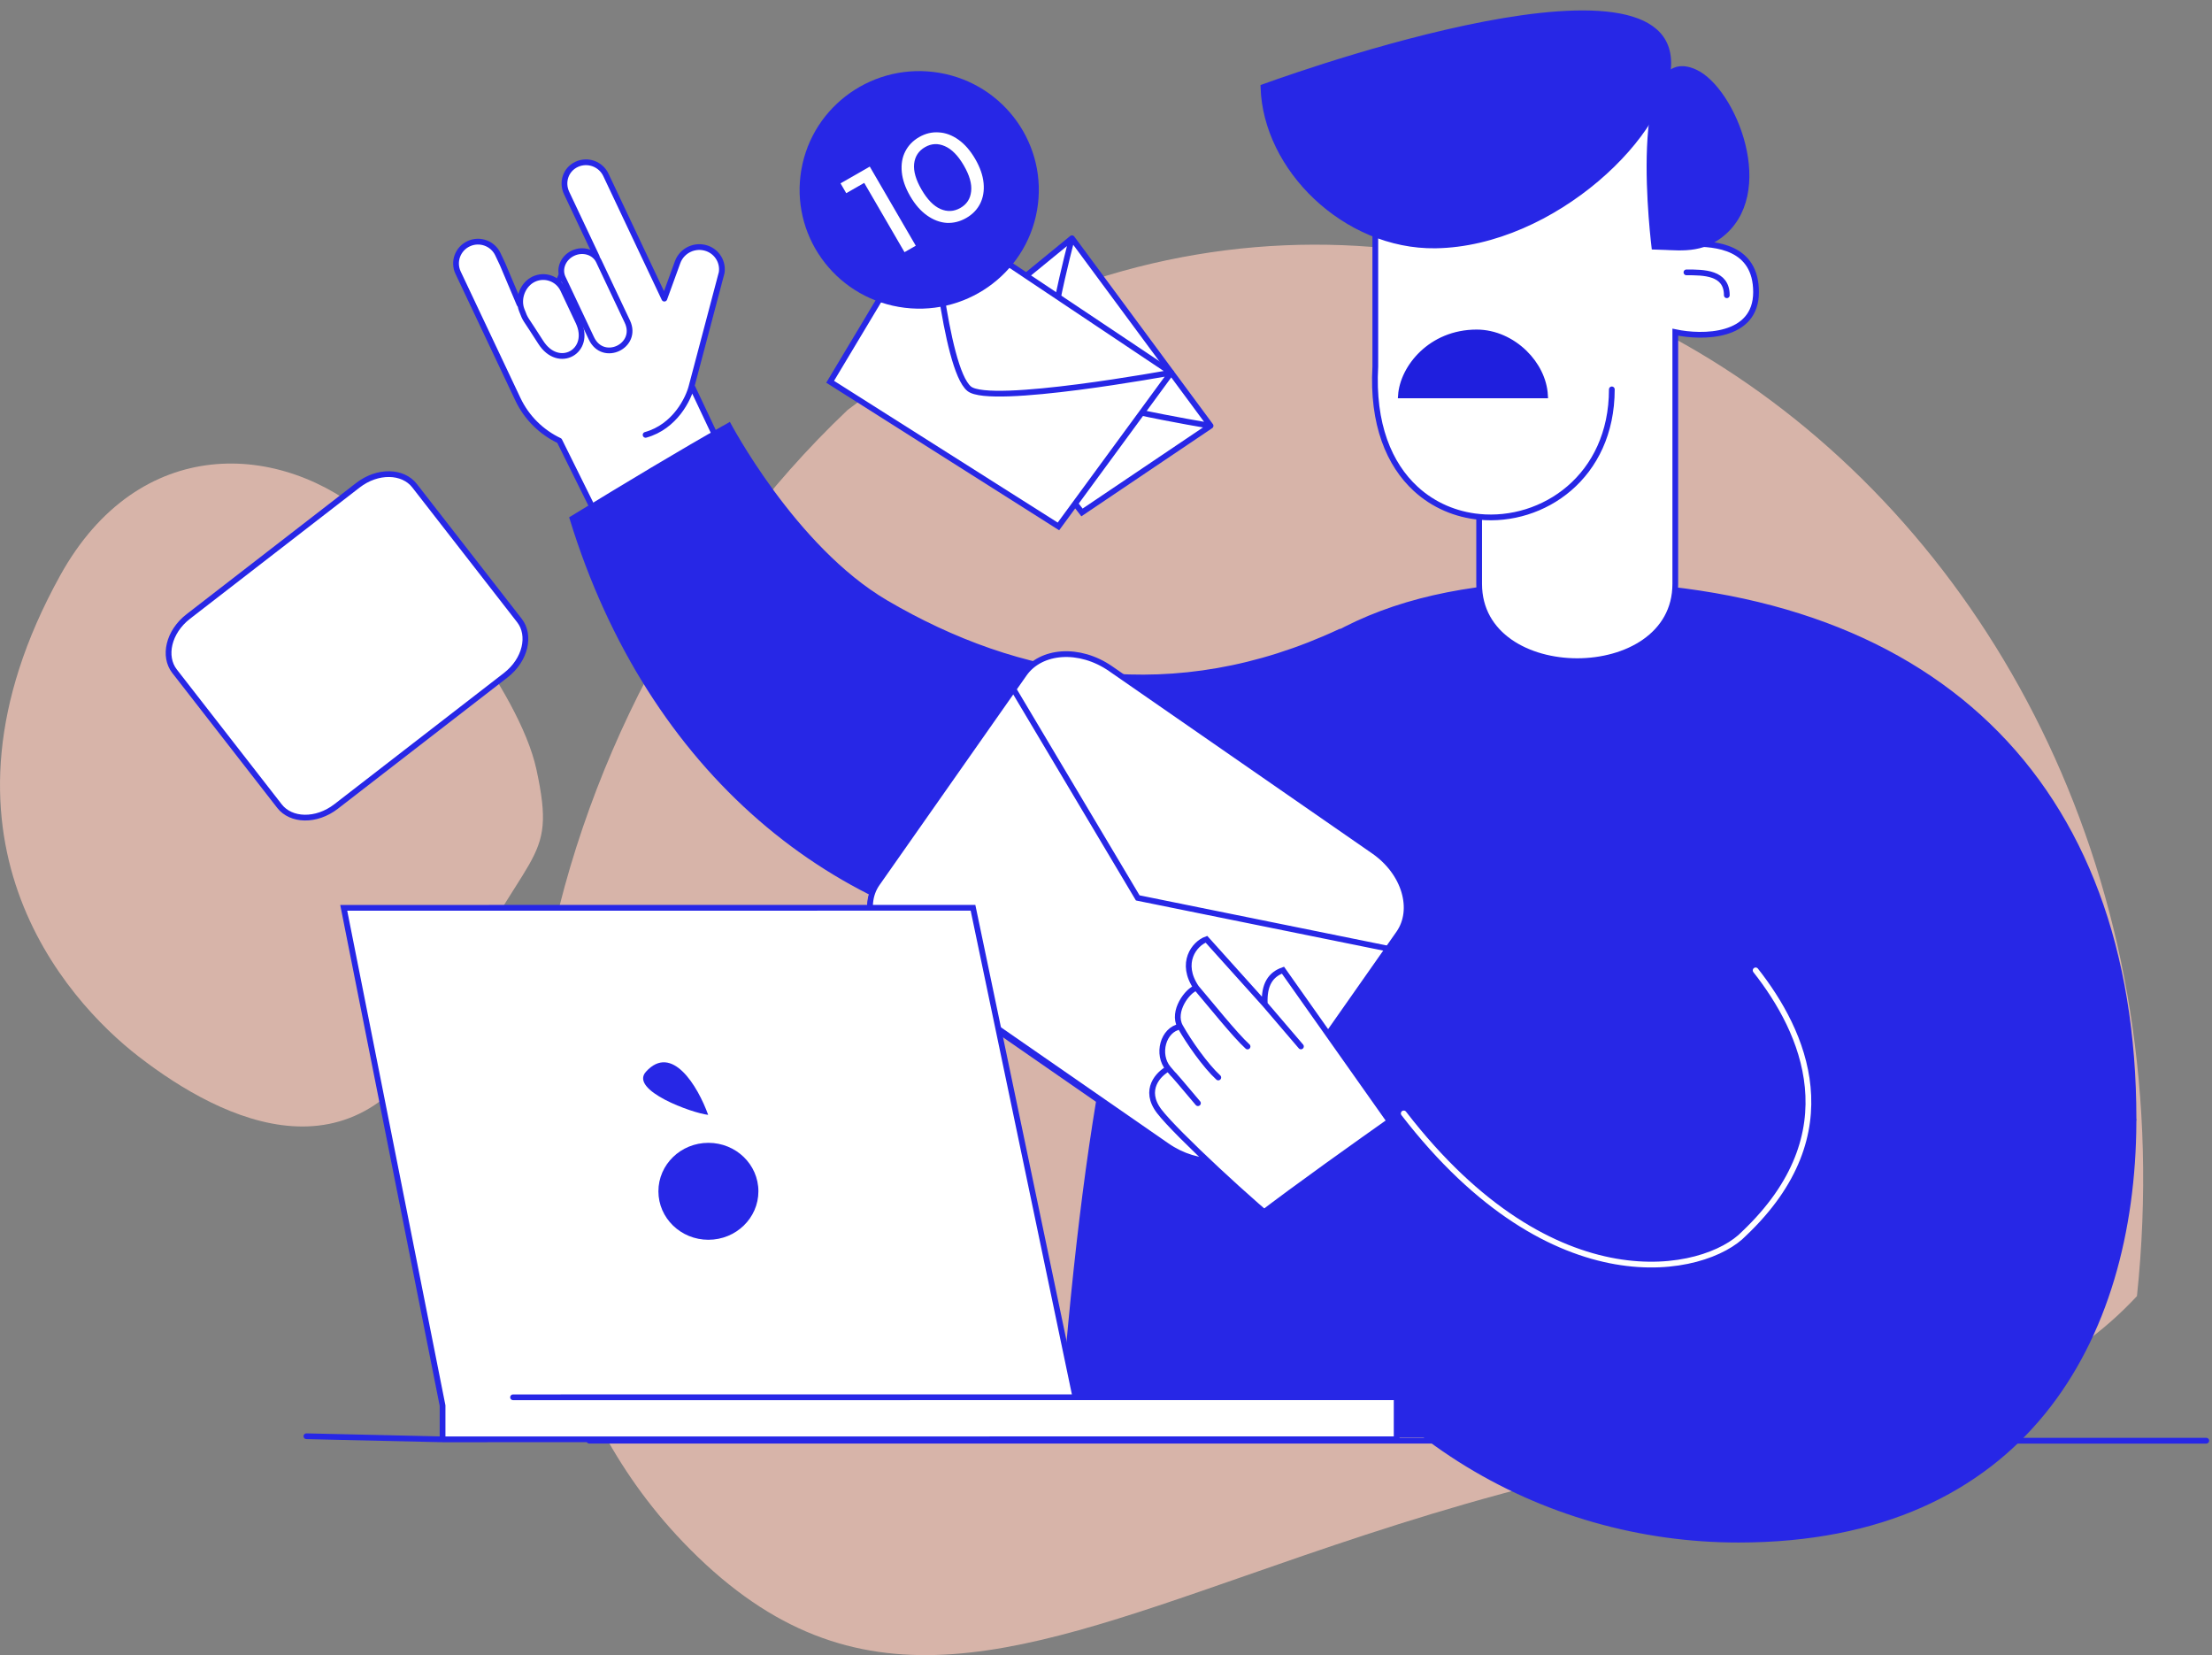 <svg width="385" height="288" viewBox="0 0 385 288" fill="none" xmlns="http://www.w3.org/2000/svg">
<rect x="0" y="0" width="385" height="288" fill="#808080" stroke="none"/>
<g opacity="0.7">
<path d="M317.919 249.281C342.819 246.694 360.387 237.979 371.939 225.527C386.473 87.1 251.737 -7.792 147.546 71.32C91.468 124.495 71.798 219.149 118.845 268.291C147.582 298.308 174.919 288.778 216.623 274.239L216.623 274.238C243.196 264.974 275.602 253.677 317.919 249.281Z" fill="#FCCBBB"/>
<path d="M10.461 100.161C24.122 75.456 48.93 76.632 64.631 90.344C72.953 99.07 90.35 119.996 93.365 133.889C97.133 151.257 91.481 146.44 77.35 176.825C63.218 207.21 38.724 195.127 24.122 183.837C11.352 173.964 -14.472 145.252 10.461 100.161Z" fill="#FCCBBB"/>
</g>
<path d="M273.507 101.653C305.002 101.653 329.446 110.338 346.014 126.278C362.569 142.204 371.327 165.434 371.339 194.674L368.364 206.472L338.105 249.65H184.8C188.878 195.211 195.397 158.236 208.687 134.855C215.344 123.144 223.694 114.855 234.286 109.488C244.885 104.117 257.765 101.653 273.507 101.653Z" fill="#2727E6" stroke="#2727E6"/>
<path d="M102.576 250.689L384 250.69" stroke="#2727E6" stroke-linecap="round"/>
<path d="M87.465 45.951L90.415 52.931L97.099 49.255L98.974 45.105L103.855 44.663L98.627 33.601C97.73 31.704 98.457 29.487 100.367 28.597C102.276 27.708 104.554 28.525 105.45 30.422L115.632 51.967L117.937 45.627C118.691 43.554 120.997 42.48 123.087 43.228C124.826 43.855 125.882 45.613 125.608 47.432L120.396 67.135L126.893 80.884L106.043 94.191L97.366 76.688C94.291 75.228 91.686 72.743 90.125 69.44L81.359 50.892L79.735 47.456C78.838 45.559 79.66 43.297 81.57 42.408C83.479 41.518 85.757 42.336 86.653 44.233L87.465 45.951Z" fill="white"/>
<path d="M120.396 67.135L125.608 47.432C125.882 45.613 124.826 43.855 123.087 43.228C120.997 42.48 118.691 43.554 117.937 45.627L115.632 51.967L105.45 30.422C104.554 28.525 102.276 27.708 100.367 28.597C98.457 29.487 97.73 31.704 98.627 33.601L103.855 44.663L98.974 45.105L97.099 49.255L90.415 52.931L87.465 45.951L86.653 44.233C85.757 42.336 83.479 41.518 81.57 42.408C79.66 43.297 78.838 45.559 79.735 47.456L81.359 50.892L90.125 69.44C91.686 72.743 94.291 75.228 97.366 76.688L106.043 94.191L126.893 80.884L120.396 67.135ZM120.396 67.135C119.851 69.386 117.483 74.243 112.367 75.668" stroke="#2727E6" stroke-linecap="round" stroke-linejoin="round"/>
<path d="M98.006 50.392C97.109 48.495 94.832 47.678 92.923 48.567C91.013 49.457 90.03 51.93 90.799 53.933" fill="white"/>
<path d="M98.006 50.392C97.109 48.495 94.832 47.678 92.923 48.567C91.013 49.457 90.03 51.93 90.799 53.933C91.569 55.935 91.184 54.934 94.118 59.558C97.208 64.426 103.08 61.129 100.665 56.019L99.778 54.143L98.006 50.392Z" stroke="#2727E6" stroke-linecap="round" stroke-linejoin="round"/>
<path d="M104.219 45.439C103.477 43.867 101.473 43.245 99.746 44.049C98.02 44.853 97.221 46.781 97.964 48.353" fill="white"/>
<path d="M104.219 45.439C103.477 43.867 101.473 43.245 99.746 44.049C98.02 44.853 97.221 46.781 97.964 48.353C97.964 48.353 101.103 54.995 102.935 58.872C104.974 63.187 111.191 60.191 109.191 55.958L106.498 50.261L104.219 45.439Z" stroke="#2727E6" stroke-linecap="round" stroke-linejoin="round"/>
<path d="M183.321 164.534C145.524 160.543 113.159 134.115 99.651 90.24C108.809 84.632 118.573 78.739 126.839 74.094C126.915 74.234 127.009 74.404 127.12 74.603C127.464 75.218 127.973 76.106 128.634 77.2C129.954 79.389 131.883 82.405 134.315 85.716C139.174 92.329 146.074 100.164 154.191 104.92C177.227 118.419 204.318 123.43 233.245 109.94C240.908 110.798 248.09 115.669 253.401 120.4C256.065 122.772 258.241 125.094 259.751 126.823C260.506 127.687 261.094 128.402 261.492 128.901C261.691 129.15 261.843 129.345 261.945 129.477C261.957 129.493 261.969 129.508 261.979 129.522C260.835 140.147 258.83 147.981 255.636 153.68C252.434 159.392 248.027 162.981 242.024 165.08C235.998 167.188 228.349 167.8 218.669 167.506C208.993 167.212 197.34 166.015 183.321 164.534Z" fill="#2727E6" stroke="#2727E6"/>
<path d="M164.96 59.138L188.321 89.169L210.701 74.091L186.579 41.457L164.96 59.138Z" fill="white"/>
<path d="M210.701 74.091L188.321 89.169L164.96 59.138L186.579 41.457M210.701 74.091L186.579 41.457M210.701 74.091C210.701 74.091 185.045 69.933 183.091 66.656C180.791 62.801 186.579 41.457 186.579 41.457" stroke="#2727E6" stroke-linecap="round"/>
<path d="M144.488 66.43L184.22 91.6L203.854 64.833L162.146 36.958L144.488 66.43Z" fill="white"/>
<path d="M203.854 64.833L184.22 91.6L144.488 66.43L162.146 36.958M203.854 64.833L162.146 36.958M203.854 64.833C203.854 64.833 172.333 70.635 168.688 67.643C164.399 64.122 162.146 36.958 162.146 36.958" stroke="#2727E6" stroke-linecap="round"/>
<ellipse rx="20.822" ry="20.671" transform="matrix(-0.985 -0.17 -0.172 0.985 159.99 33.041)" fill="#2727E6"/>
<path d="M151.385 28.988L159.39 42.756L157.429 43.879L150.419 31.823L147.289 33.616L146.295 31.905L151.385 28.988Z" fill="white"/>
<path d="M168.18 37.929C167.083 38.557 165.946 38.842 164.768 38.783C163.595 38.703 162.455 38.273 161.349 37.49C160.243 36.708 159.267 35.59 158.421 34.134C157.574 32.679 157.087 31.28 156.958 29.938C156.829 28.596 157.027 27.407 157.552 26.372C158.083 25.317 158.896 24.475 159.992 23.847C161.075 23.227 162.203 22.956 163.376 23.036C164.554 23.095 165.697 23.515 166.803 24.297C167.909 25.079 168.885 26.198 169.731 27.654C170.577 29.109 171.065 30.508 171.194 31.85C171.323 33.192 171.122 34.391 170.591 35.446C170.066 36.481 169.262 37.309 168.18 37.929ZM167.162 36.179C168.271 35.543 168.893 34.584 169.027 33.301C169.175 32.01 168.749 30.506 167.75 28.788C166.752 27.071 165.653 25.953 164.453 25.434C163.267 24.907 162.119 24.962 161.01 25.597C159.887 26.241 159.252 27.207 159.105 28.498C158.971 29.781 159.403 31.281 160.401 32.999C161.4 34.717 162.493 35.839 163.679 36.365C164.878 36.884 166.039 36.822 167.162 36.179Z" fill="white"/>
<path d="M202.962 199.566L157.186 167.848C151.73 164.067 149.926 157.633 152.816 153.514L178.268 117.247C181.159 113.128 187.86 112.586 193.316 116.366L239.092 148.084C244.547 151.864 246.351 158.3 243.46 162.419L218.008 198.685C215.117 202.805 208.417 203.346 202.962 199.566Z" fill="white" stroke="#2727E6"/>
<path d="M197.911 156.052L198.024 156.241L198.241 156.285L209.153 158.497L241.597 165.073L217.857 198.895C216.491 200.841 214.186 201.907 211.507 202.012C208.828 202.116 205.806 201.253 203.092 199.373L157.314 167.658C154.6 165.778 152.74 163.259 151.912 160.725C151.085 158.191 151.296 155.674 152.662 153.728L176.392 119.919L195.342 151.738L197.911 156.052Z" fill="white" stroke="#2727E6"/>
<path d="M88.011 117.502L58.505 140.326C55.032 143.012 50.646 142.841 48.646 140.271L30.381 116.799C28.382 114.231 29.304 109.954 32.776 107.268L62.282 84.444C65.754 81.758 70.141 81.929 72.141 84.499L90.407 107.971C92.406 110.54 91.483 114.816 88.011 117.502Z" fill="white" stroke="#2727E6"/>
<path d="M223.3 168.816L242.096 195.421L224.573 214.722C218.082 209.587 204.694 197.202 201.769 193.375C198.903 189.625 201.661 186.828 203.343 185.946C201.263 183.477 202.429 179.133 205.415 178.636C203.94 175.994 206.669 172.342 208.225 171.882C205.27 167.562 207.865 164.191 209.981 163.437L220.136 174.728C219.953 171.289 221.183 169.57 223.3 168.816Z" fill="white"/>
<path d="M220.136 174.728C219.953 171.289 221.183 169.57 223.3 168.816L242.096 195.421L224.573 214.722C218.082 209.587 204.694 197.202 201.769 193.375C198.903 189.625 201.661 186.828 203.343 185.946M220.136 174.728L226.429 182.085M220.136 174.728L209.981 163.437C207.865 164.191 205.27 167.562 208.225 171.882M208.225 171.882C210.742 174.832 214.912 180.062 217.136 182.098M208.225 171.882C206.669 172.342 203.94 175.994 205.415 178.636M205.415 178.636C206.89 181.278 209.82 185.453 212.043 187.489M205.415 178.636C202.429 179.133 201.263 183.477 203.343 185.946M203.343 185.946C205.423 188.415 202.187 184.459 208.502 191.959" stroke="#2727E6" stroke-linecap="round"/>
<path d="M371.337 195.237C371.254 214.182 366.45 232.275 355.574 245.659C344.617 259.144 327.448 267.909 302.558 267.909C268.821 267.909 234.874 249.219 218.829 211.822C226.001 206.327 236.034 199.225 242.991 194.301C243.404 194.009 243.807 193.724 244.197 193.447C244.271 193.554 244.36 193.68 244.462 193.824C244.823 194.336 245.356 195.073 246.042 195.979C247.414 197.789 249.4 200.273 251.86 202.972C256.771 208.361 263.603 214.642 271.226 218.09C282.114 223.016 292.324 222.532 300.208 218.115C307.981 213.759 313.427 205.618 315.037 195.237L371.337 195.237Z" fill="#2727E6" stroke="#2727E6"/>
<path d="M305.571 168.852C313.938 179.471 322.037 197.126 303.563 214.648C296.869 221.617 270.429 227.59 244.323 193.741" stroke="white" stroke-linecap="round"/>
<path d="M239.374 63.774V31.916C239.374 0.058 294.597 -6.314 294.597 31.916L294.529 42.415C298.545 42.415 305.642 42.867 305.642 50.832C305.642 58.797 296.271 58.797 291.585 57.801V101.606C291.585 119.526 257.447 119.526 257.447 101.606V89.936C253.432 89.542 249.543 87.946 246.403 85.059C241.804 80.83 238.81 73.831 239.374 63.774Z" fill="white"/>
<path d="M280.54 67.757C280.54 82.996 268.511 91.024 257.447 89.936M257.447 89.936C253.432 89.542 249.543 87.946 246.403 85.059C241.804 80.83 238.81 73.831 239.374 63.774V31.916C239.374 0.058 294.597 -6.314 294.597 31.916L294.529 42.415C298.545 42.415 305.642 42.867 305.642 50.832C305.642 58.797 296.271 58.797 291.585 57.801V101.606C291.585 119.526 257.447 119.526 257.447 101.606V89.936ZM293.525 47.393C296.537 47.393 300.553 47.393 300.553 51.375" stroke="#2727E6" stroke-linecap="round"/>
<path d="M219.902 15.153C220.024 15.109 220.178 15.053 220.363 14.986C220.883 14.799 221.646 14.527 222.617 14.189C224.559 13.513 227.336 12.571 230.668 11.511C237.335 9.391 246.221 6.8 255.113 4.908C264.016 3.014 272.876 1.832 279.51 2.503C282.828 2.839 285.533 3.633 287.406 4.984C289.253 6.314 290.323 8.205 290.361 10.85C290.402 13.807 289.204 17.26 287.012 20.806C284.824 24.345 281.669 27.938 277.859 31.165C270.231 37.624 260.039 42.562 249.83 42.704C242.038 42.812 234.601 39.463 229.082 34.256C223.652 29.133 220.114 22.245 219.902 15.153Z" fill="#2727E6" stroke="#2727E6"/>
<path d="M287.943 42.916C287.912 42.648 287.867 42.262 287.815 41.775C287.708 40.778 287.57 39.358 287.443 37.673C287.189 34.299 286.981 29.87 287.163 25.626C287.345 21.362 287.919 17.362 289.183 14.799C289.813 13.523 290.583 12.665 291.499 12.269C292.401 11.879 293.545 11.893 295.025 12.572C296.633 13.309 298.337 14.979 299.833 17.249C301.322 19.509 302.572 22.313 303.299 25.253C304.76 31.16 304.077 37.431 299.25 41.02C297.339 42.441 295.432 42.917 293.494 43.037C292.519 43.098 291.538 43.068 290.537 43.021C290.339 43.012 290.14 43.002 289.94 42.992C289.281 42.96 288.613 42.927 287.943 42.916Z" fill="#2727E6" stroke="#2727E6"/>
<path d="M243.837 68.795C244.158 64.01 249.012 57.848 257.015 57.848C260.148 57.848 263.13 59.242 265.332 61.386C267.41 63.409 268.763 66.068 268.912 68.795H243.837Z" fill="#1F1FDE" stroke="#1F1FDE"/>
<path d="M77.028 244.583L59.827 157.967L169.352 157.959L187.178 243.131L243.089 243.127L243.088 250.442L77.028 250.454L77.028 244.583Z" fill="white"/>
<path d="M77.028 244.583L77.528 244.583L77.528 244.534L77.518 244.486L77.028 244.583ZM59.827 157.967L59.827 157.467L59.217 157.467L59.336 158.064L59.827 157.967ZM169.352 157.959L169.841 157.856L169.758 157.459L169.352 157.459L169.352 157.959ZM243.089 243.127L243.589 243.127L243.589 242.627L243.089 242.627L243.089 243.127ZM243.088 250.442L243.088 250.942L243.588 250.942L243.588 250.442L243.088 250.442ZM77.028 250.454L77.016 250.954L77.028 250.954L77.028 250.454ZM89.294 242.638C89.018 242.638 88.794 242.862 88.794 243.138C88.794 243.414 89.018 243.638 89.294 243.638L89.294 242.638ZM53.338 249.415C53.062 249.409 52.833 249.628 52.826 249.904C52.82 250.18 53.039 250.409 53.315 250.415L53.338 249.415ZM77.518 244.486L60.317 157.869L59.336 158.064L76.538 244.681L77.518 244.486ZM59.827 158.467L169.352 158.459L169.352 157.459L59.827 157.467L59.827 158.467ZM168.863 158.061L186.689 243.233L187.667 243.028L169.841 157.856L168.863 158.061ZM243.089 242.627L187.178 242.631L187.178 243.631L243.089 243.627L243.089 242.627ZM243.588 250.442L243.589 243.127L242.589 243.127L242.588 250.442L243.588 250.442ZM77.028 250.954L243.088 250.942L243.088 249.942L77.028 249.954L77.028 250.954ZM76.528 244.583L76.528 250.454L77.528 250.454L77.528 244.583L76.528 244.583ZM187.178 242.631L89.294 242.638L89.294 243.638L187.178 243.631L187.178 242.631ZM77.039 249.954L53.338 249.415L53.315 250.415L77.016 250.954L77.039 249.954Z" fill="#2727E6"/>
<path fill-rule="evenodd" clip-rule="evenodd" d="M132 207.293C132 211.949 128.102 215.727 123.298 215.728C118.49 215.728 114.596 211.95 114.596 207.294C114.596 202.634 118.491 198.859 123.299 198.859C128.103 198.859 132.001 202.633 132 207.293Z" fill="#2727E6"/>
<path d="M123.257 193.99C120.548 193.713 109.498 189.731 112.423 186.493C116.937 181.496 121.451 188.993 123.257 193.99Z" fill="#2727E6"/>
</svg>
